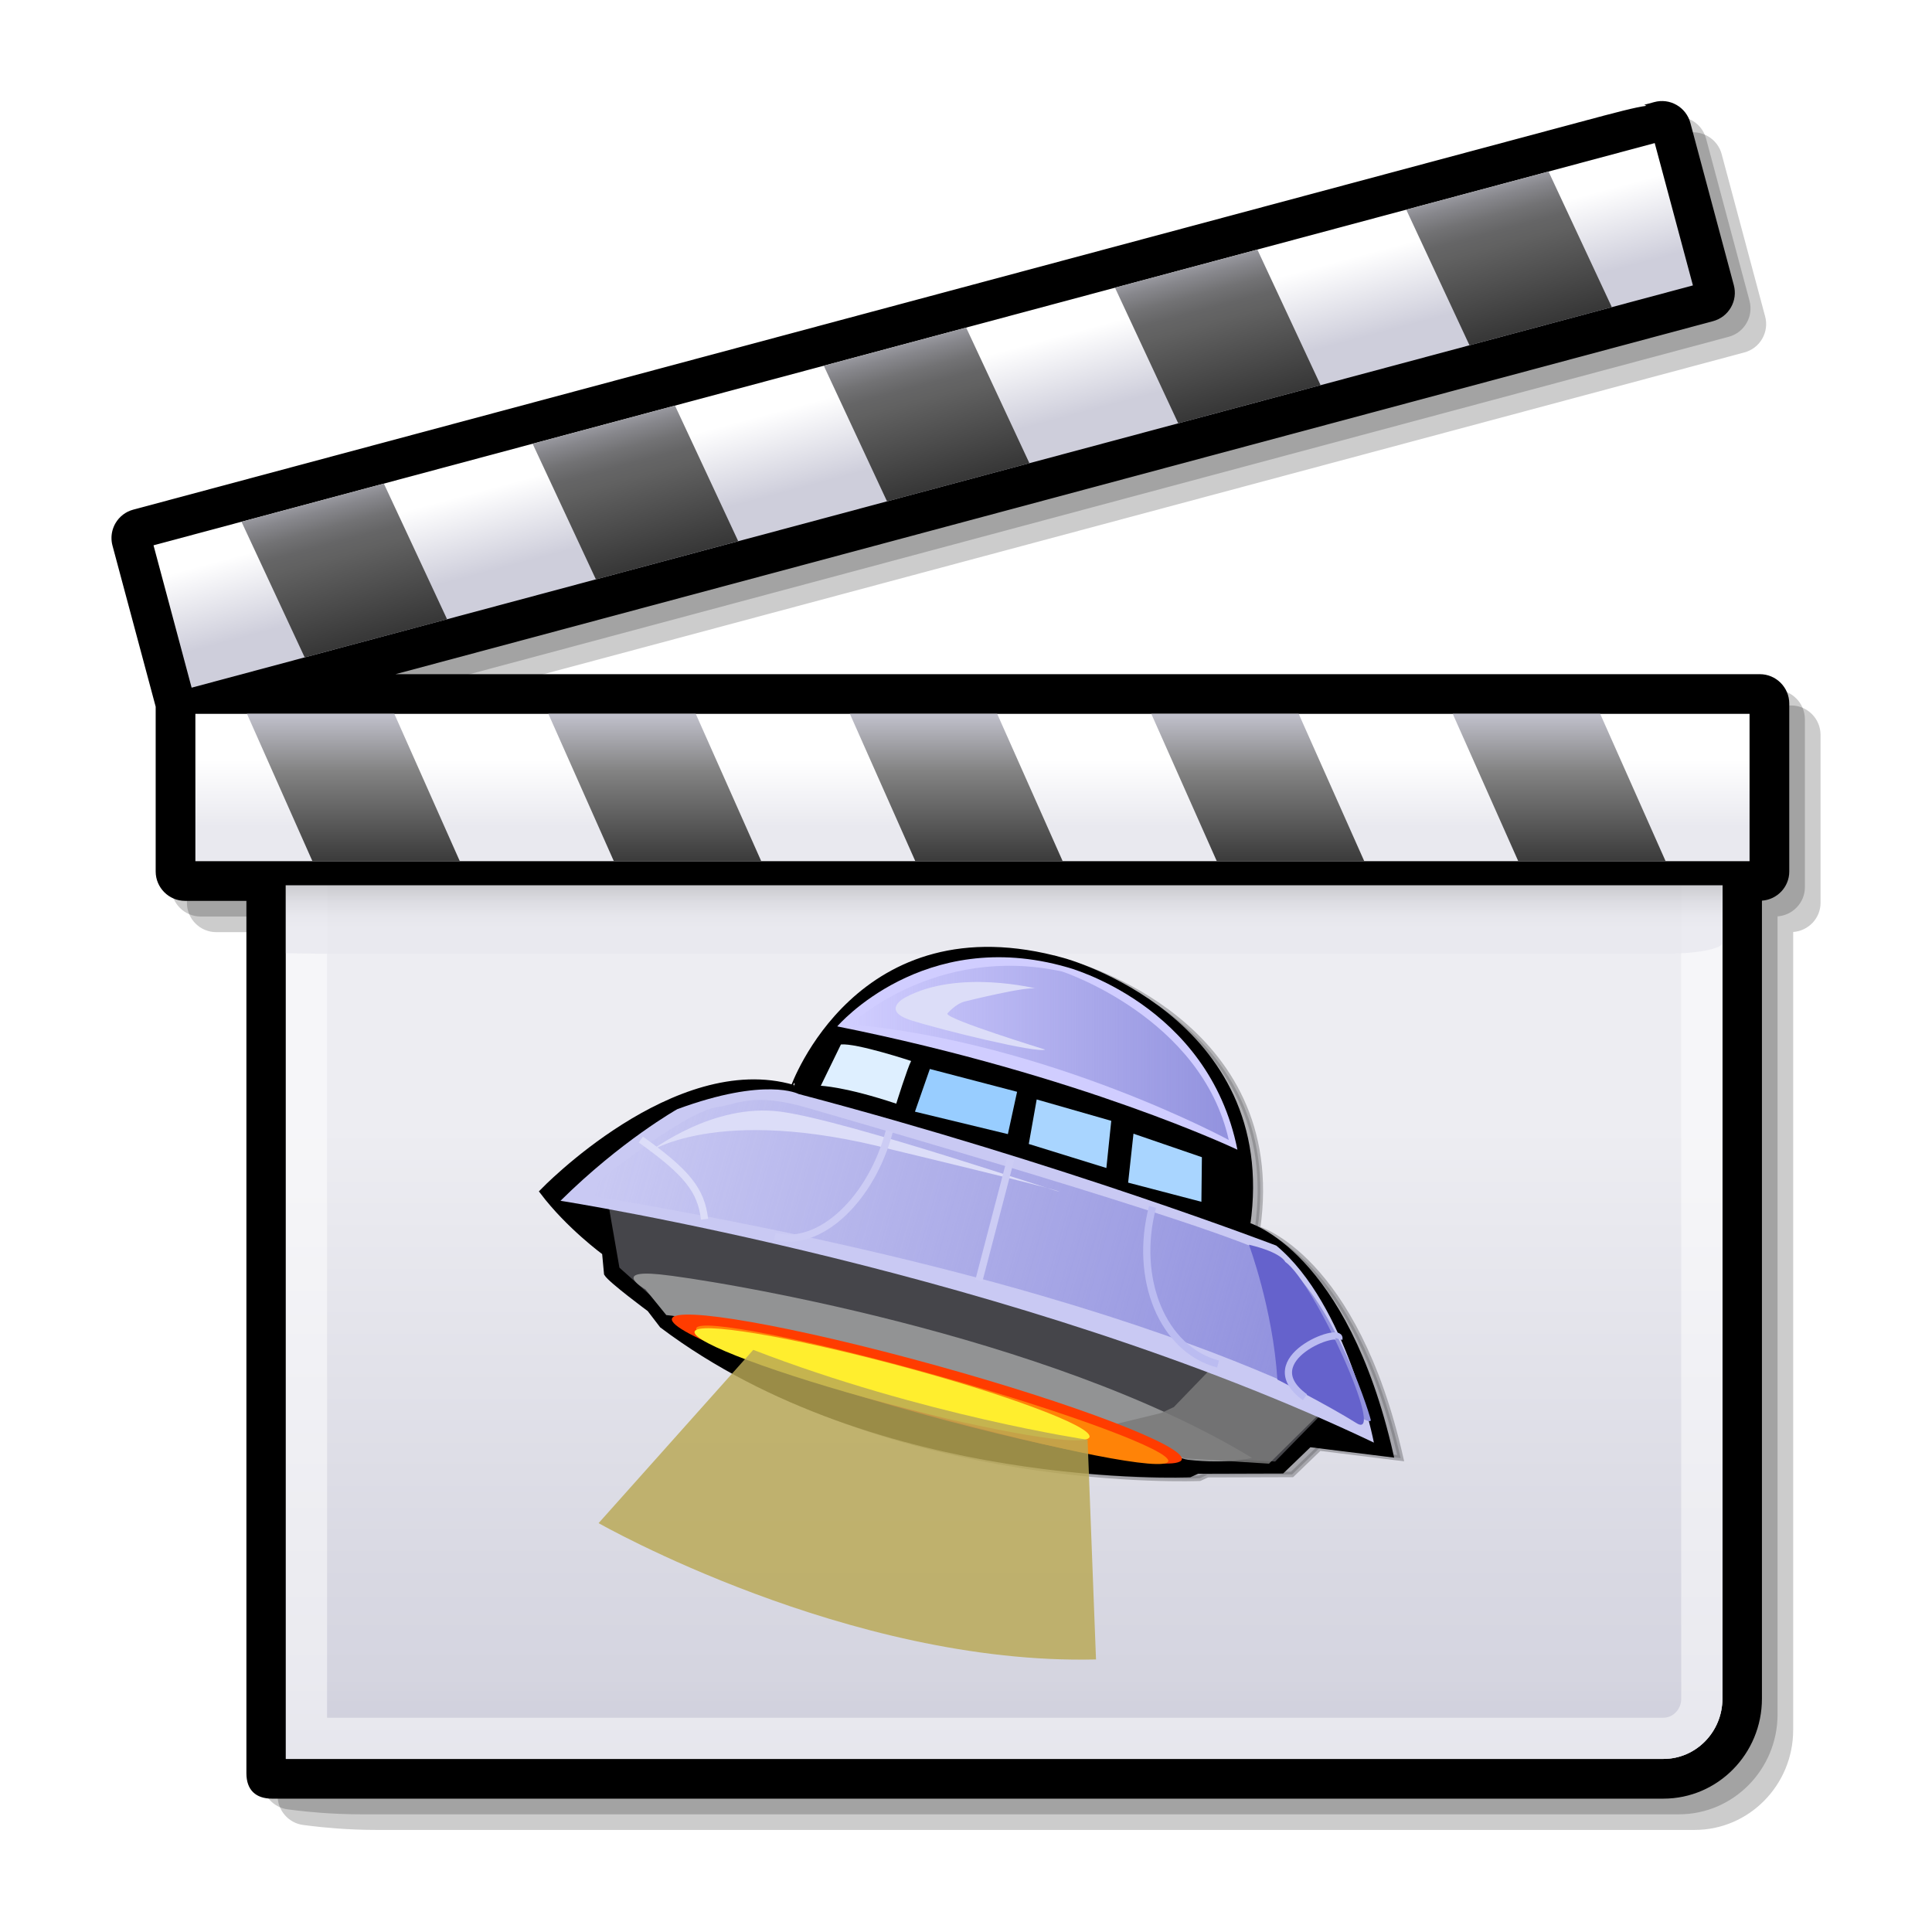 <?xml version="1.0" encoding="UTF-8" standalone="no"?>
<svg xmlns="http://www.w3.org/2000/svg" xmlns:xlink="http://www.w3.org/1999/xlink" xml:space="preserve" width="64" height="64" viewBox="0 0 48 48">
  <defs>
    <linearGradient id="f" x1="22.669" x2="23.184" y1="9.319" y2="11.242" gradientUnits="userSpaceOnUse">
      <stop offset="0" stop-color="#fff"/>
      <stop offset="1" stop-color="#cecedb"/>
    </linearGradient>
    <linearGradient id="g" x1="22.367" x2="24.236" y1="7.85" y2="14.824" gradientUnits="userSpaceOnUse">
      <stop offset="0" stop-color="#cecedb"/>
      <stop offset=".005" stop-color="#cbcbd7"/>
      <stop offset=".07" stop-color="#a5a5ad"/>
      <stop offset=".134" stop-color="#87878c"/>
      <stop offset=".194" stop-color="#727274"/>
      <stop offset=".25" stop-color="#656566"/>
      <stop offset=".298" stop-color="#616161"/>
      <stop offset="1"/>
    </linearGradient>
    <linearGradient id="e" x1="311.22" x2="311.22" y1="17.458" y2="23.226" gradientTransform="matrix(1 0 .268 1 -292.71 0)" gradientUnits="userSpaceOnUse">
      <stop offset="0" stop-color="#cecedb"/>
      <stop offset=".298" stop-color="#828282"/>
      <stop offset="1"/>
    </linearGradient>
    <linearGradient id="d" x1="24.16" x2="24.16" y1="18.868" y2="20.534" gradientUnits="userSpaceOnUse">
      <stop offset="0" stop-color="#fff"/>
      <stop offset="1" stop-color="#e9e9ef"/>
    </linearGradient>
    <linearGradient id="c" x1="24.947" x2="24.947" y1="21.048" y2="23.1" gradientUnits="userSpaceOnUse">
      <stop offset="0" stop-color="#616161"/>
      <stop offset=".157" stop-color="#88888a"/>
      <stop offset=".326" stop-color="#ababae"/>
      <stop offset=".496" stop-color="#c6c6ca"/>
      <stop offset=".666" stop-color="#d9d9df"/>
      <stop offset=".834" stop-color="#e5e5eb"/>
      <stop offset="1" stop-color="#e9e9ef"/>
    </linearGradient>
    <linearGradient id="b" x1="24.948" x2="24.948" y1="49.257" y2="21.948" gradientUnits="userSpaceOnUse">
      <stop offset=".006" stop-color="#fff"/>
      <stop offset=".045" stop-color="#f8f8fa"/>
      <stop offset=".103" stop-color="#e4e4ec"/>
      <stop offset=".171" stop-color="#c4c4d4"/>
      <stop offset=".185" stop-color="#bdbdcf"/>
      <stop offset=".19" stop-color="#bebed0"/>
      <stop offset=".275" stop-color="#cacad8"/>
      <stop offset=".359" stop-color="#cecedb"/>
      <stop offset=".786" stop-color="#e9e9ef"/>
    </linearGradient>
    <linearGradient xlink:href="#a" id="i" x1="47.883" x2="100.282" y1="18.736" y2="18.736" gradientTransform="matrix(.8 0 0 .8 43.03 4.63)" gradientUnits="userSpaceOnUse"/>
    <linearGradient id="a">
      <stop offset="0" stop-color="#9292de" stop-opacity="0"/>
      <stop offset="1" stop-color="#9292de"/>
    </linearGradient>
    <linearGradient xlink:href="#a" id="j" x1="15.724" x2="110.592" y1="26.232" y2="53.294" gradientUnits="userSpaceOnUse"/>
    <filter id="h" width="1.019" height="1.031" x="-.01" y="-.016" color-interpolation-filters="sRGB">
      <feGaussianBlur stdDeviation=".381"/>
    </filter>
  </defs>
  <path d="M44.5 17.527H10.604l32.735-8.771c.188-.051.346-.171.443-.341.097-.169.123-.365.072-.554l-1.08-4.032c-.048-.185-.174-.348-.341-.444-.169-.097-.366-.123-.554-.072l-.246.067s.041.021.051.027c-.27.034-.743.159-1.664.406L4.088 13.439c-.188.05-.345.171-.443.339-.065.114-.099.238-.099.365 0 .064.008.128.025.19l1.073 4.002v4.095c0 .402.327.729.729.729h1.524v21.457c0 .366.273.678.636.725l.22.027c.238.029.863.096 1.593.096h32.758c1.35 0 2.447-1.114 2.447-2.484V23.155c.378-.027.68-.34.68-.724v-4.174c0-.402-.328-.73-.731-.73z" opacity=".2"/>
  <path d="M44.112 17.139H10.215L42.95 8.367c.188-.05.346-.171.443-.341.097-.168.123-.365.073-.554l-1.08-4.032c-.049-.185-.173-.347-.341-.444-.169-.097-.365-.123-.554-.072l-.248.066.052.026c-.271.035-.743.159-1.664.406L3.699 13.051c-.188.05-.345.171-.443.339-.065.114-.098.239-.098.365 0 .063.008.127.025.19l1.073 4.003v4.093c0 .403.328.73.73.73H6.51v21.457c0 .366.273.677.636.725l.219.027c.238.029.863.096 1.593.096h32.757c1.351 0 2.448-1.115 2.448-2.484V22.767c.378-.027.679-.34.679-.725v-4.173c0-.403-.327-.73-.73-.73z" opacity=".2"/>
  <path d="M43.723 16.75H9.826l32.735-8.771c.188-.051.346-.172.443-.341s.123-.365.072-.554l-1.08-4.032c-.049-.186-.174-.348-.341-.444-.169-.097-.365-.123-.554-.072l-.248.067.052.026c-.271.034-.743.159-1.664.406l-35.93 9.627c-.188.05-.345.171-.443.339-.065.114-.098.239-.098.365 0 .063.008.128.025.19l1.073 4.002v4.094c0 .402.328.73.73.73h1.524v21.674c0 .411.228.631.636.631l34.569-0c1.351 0 2.448-1.114 2.448-2.484v-19.826c.378-.027.679-.339.679-.725v-4.173c-.001-.402-.329-.729-.731-.729z"/>
  <path fill="#fff" d="M7.102 43.7h34.224c.81 0 1.467-.671 1.467-1.498v-21.47c0-.828-.657-1.499-1.467-1.499H8.569c-.81 0-1.467.671-1.467 1.499V43.7z"/>
  <path fill="url(#b)" d="M7.102 43.7h34.224c.81 0 1.467-.671 1.467-1.498v-21.47c0-.828-.657-1.499-1.467-1.499H8.569c-.81 0-1.467.671-1.467 1.499V43.7z" opacity=".8"/>
  <path fill="#fff" d="M41.326 19.233H8.569c-.81 0-1.467.671-1.467 1.499V43.7h34.224c.81 0 1.467-.671 1.467-1.498v-21.47c0-.828-.657-1.499-1.467-1.499zm.444 22.969c0 .262-.199.474-.443.474H8.126V20.732c0-.261.199-.475.443-.475h32.757c.244 0 .443.213.443.475v21.47h.001z" opacity=".5"/>
  <path fill="url(#c)" d="M7.102 23.682s.657.016 1.467.016h32.757c.81 0 1.467-.123 1.467-.274v-3.917c0-.15-.657-.273-1.467-.273H8.569c-.81 0-1.467.123-1.467.273v4.175z" opacity=".8"/>
  <path d="M43.467 17.139H4.597c-.188 0-.341.153-.341.341v4.173c0 .188.153.341.341.341h39.125c.189 0 .342-.153.342-.341V17.48c0-.188-.152-.341-.342-.341h-.255z"/>
  <path fill="url(#d)" d="M4.854 17.735h38.613v3.661H4.854z"/>
  <path fill="url(#e)" d="M7.762 21.396h3.662l-1.627-3.661H6.136l1.626 3.661m17.013-3.661h-3.66l1.626 3.661h3.661l-1.627-3.661m-7.489 0h-3.662l1.627 3.661h3.662l-1.627-3.661m22.47 0h-3.663l1.628 3.661h3.661l-1.626-3.661m-7.49 0h-3.662l1.627 3.661h3.664l-1.629-3.661z"/>
  <path d="m41.203 2.911-.248.067h.001L3.411 13.038c-.088.023-.162.081-.208.159s-.058.171-.034.258l1.081 4.033c.049.182.236.29.418.241L42.461 7.603c.182-.049.29-.236.24-.418l-1.079-4.032c-.023-.087-.081-.162-.159-.208-.079-.045-.172-.057-.26-.034z"/>
  <path fill="url(#f)" d="M4.761 17.085 42.06 7.091l-.949-3.536-37.297 9.993z"/>
  <path fill="url(#g)" d="m7.57 16.333 3.538-.947-1.571-3.371L6 12.963l1.57 3.37m16.434-8.194-3.537.948 1.571 3.37 3.538-.948-1.572-3.37m-7.234 1.938-3.537.948 1.572 3.37 3.536-.949-1.571-3.369m21.703-5.815-3.535.947 1.571 3.37 3.537-.947-1.573-3.37m-7.234 1.939-3.538.946 1.572 3.371 3.537-.948-1.571-3.369z"/>
  <path fill="none" d="M0 48V0h48v48"/>
  <path stroke="#000" stroke-width=".6" d="M217.961-13.421s23.749 6.418 20.444 29.328c0 0 10.784 3.027 15.878 25.446l-9.01-1.116-3.039 2.926-9.378.028-.862.395s-34.507 1.517-58.518-16.546l-1.387-1.81s-4.331-3.2-4.76-3.933l-.217-2.331s-3.995-2.906-6.912-6.77c0 0 14.768-15.362 27.824-11.534-.001 0 7.206-20.442 29.938-14.083z" filter="url(#h)" opacity=".5" transform="translate(-22.16 26.964) scale(.224)"/>
  <g transform="translate(2.919 21.764) scale(.224)">
    <path stroke="#000" stroke-width=".6" d="M104.893 9.386s23.749 6.418 20.444 29.328c0 0 10.784 3.027 15.878 25.446l-9.01-1.116-3.039 2.926-9.378.028-.862.395s-34.507 1.517-58.518-16.546l-1.387-1.81s-4.331-3.2-4.76-3.933l-.217-2.331s-3.995-2.906-6.912-6.77c0 0 14.768-15.362 27.824-11.534-.001 0 7.206-20.442 29.938-14.083z"/>
    <path fill="#d0cdff" d="M105.321 10.118s15.673 4.099 18.894 20.239c0 0-17.278-8.24-44.384-13.677 0 0 9.532-11.15 25.49-6.562z"/>
    <path fill="url(#i)" d="M81.337 16.455s9.362-8.922 23.446-5.858c0 0 15.419 5.066 18.474 18.683 0-.001-19.918-10.792-41.919-12.826z"/>
    <path fill="#dcddf8" d="M101.94 12.497s-8.702-2.202-14.57.977c0 0-2.802 1.44.694 2.545s13.938 3.658 14.827 3.234c0 0-10.886-3.343-10.856-3.988 0 0 .928-1.117 1.981-1.356 0 0 6.986-1.751 7.923-1.412z"/>
    <path fill="#deefff" d="m80.238 18.685-2.233 4.584s2.667.078 8.37 1.983c0 0 1.256-4.013 1.652-4.736 0-.001-6.09-2.007-7.79-1.831z"/>
    <path fill="#a9d5ff" d="m109.681 32.387.542-5.233-8.27-2.37-.878 4.938zm10.594-1.199-.054 4.947-8.126-2.125.592-5.427z"/>
    <path fill="#98cdff" d="m99.778 23.934-1.022 4.694-10.306-2.489 1.652-4.735z"/>
    <path fill="#45454a" d="m53.938 33.476 1.734 9.963 6.198 5.549s26.592-5.242 56.541 15.409l9.987.545 6.77-6.912c0 .001-37.9-21.076-81.23-24.554z"/>
    <path fill="#929394" d="M113.53 62.562c-7.178-3.623-29.171-11.406-52.662-13.864l-2.312-2.85s-3.834-2.202 1.592-1.662c5.427.539 43.03 6.572 65.682 20.352 0 0-2.658.709-7.085.214-.724-.081-2.517-.829-5.215-2.19z"/>
    <path fill="#7b7b7b" d="m122.264 53.622-5.102 5.281-1.414.664-5.739 1.393s6.713 2.79 8.353 3.632l9.356.586 8.924-8.829-14.378-2.727z" opacity=".84"/>
    <path fill="#c9c9f3" d="M49.137 36.024s50.522 7.9 90.216 26.822c0 0-2.985-15.341-10.823-21.85 0 0-23.8-9.119-52.99-16.818 0 0-3.614-1.936-13.45 1.683 0 0-6.225 3.502-12.954 10.163z"/>
    <path fill="url(#j)" d="M10.672 38.338S24.38 26.936 29.378 26.249c3.04-.418 4.886-2.119 12.697.167 6.263 1.833 56.359 16.185 64.217 20.435 7.813 4.228 13.312 21.193 13.672 22.742.55 2.378-22.847-16.893-109.292-31.255Z" transform="matrix(.8 0 0 .8 43.03 4.63)"/>
    <path fill="#dcddf8" d="M58.655 30.786s7.577-5.587 27.419-.398c0 0 17.648 4.228 18.363 4.609.716.382-23.422-7.872-30.909-8.861-7.488-.988-14.158 4.254-14.874 4.65z"/>
    <path fill="#6562cc" d="M125.493 40.897s2.664 7.139 3.154 14.954c0 0 5.604 2.843 8.787 4.84 3.378 2.121-4.697-15.678-7.91-17.888.001 0-.383-1.048-4.032-1.906z"/>
    <path fill="none" stroke="#ccccf4" stroke-width=".8" d="M99.06 31.42c-1.943 7.43-3.516 13.443-3.516 13.443m-9.934-16.573c-1.943 7.43-7.643 13.01-12.705 11.686"/>
    <path fill="none" stroke="#bbbcf1" stroke-width=".8" d="M114.801 36.702c-2.101 8.032 1.149 15.826 7.266 17.426m13.401-2.774c.394-1.504-9.587 2.218-3.766 6.458"/>
    <path fill="none" stroke="#dcddf8" stroke-width=".8" d="M58.047 29.233c5.154 3.677 6.682 5.63 7.066 8.834"/>
    <ellipse cx="101.681" cy="30.956" fill="#ff3c00" rx="29.332" ry="2.8" transform="rotate(15.439)"/>
    <ellipse cx="102.586" cy="30.879" fill="#ff8307" rx="27.195" ry="2.206" transform="rotate(15.736)"/>
    <ellipse cx="97.538" cy="32.335" fill="#ffee2e" rx="22.667" ry="2.2" transform="rotate(14.934)"/>
    <path fill="#b9a956" d="m70.515 52.558-17.154 19.218s27.706 15.791 55.17 15.118l-.933-24.362s-18.307-2.721-37.082-9.974z" opacity=".83"/>
  </g>
</svg>